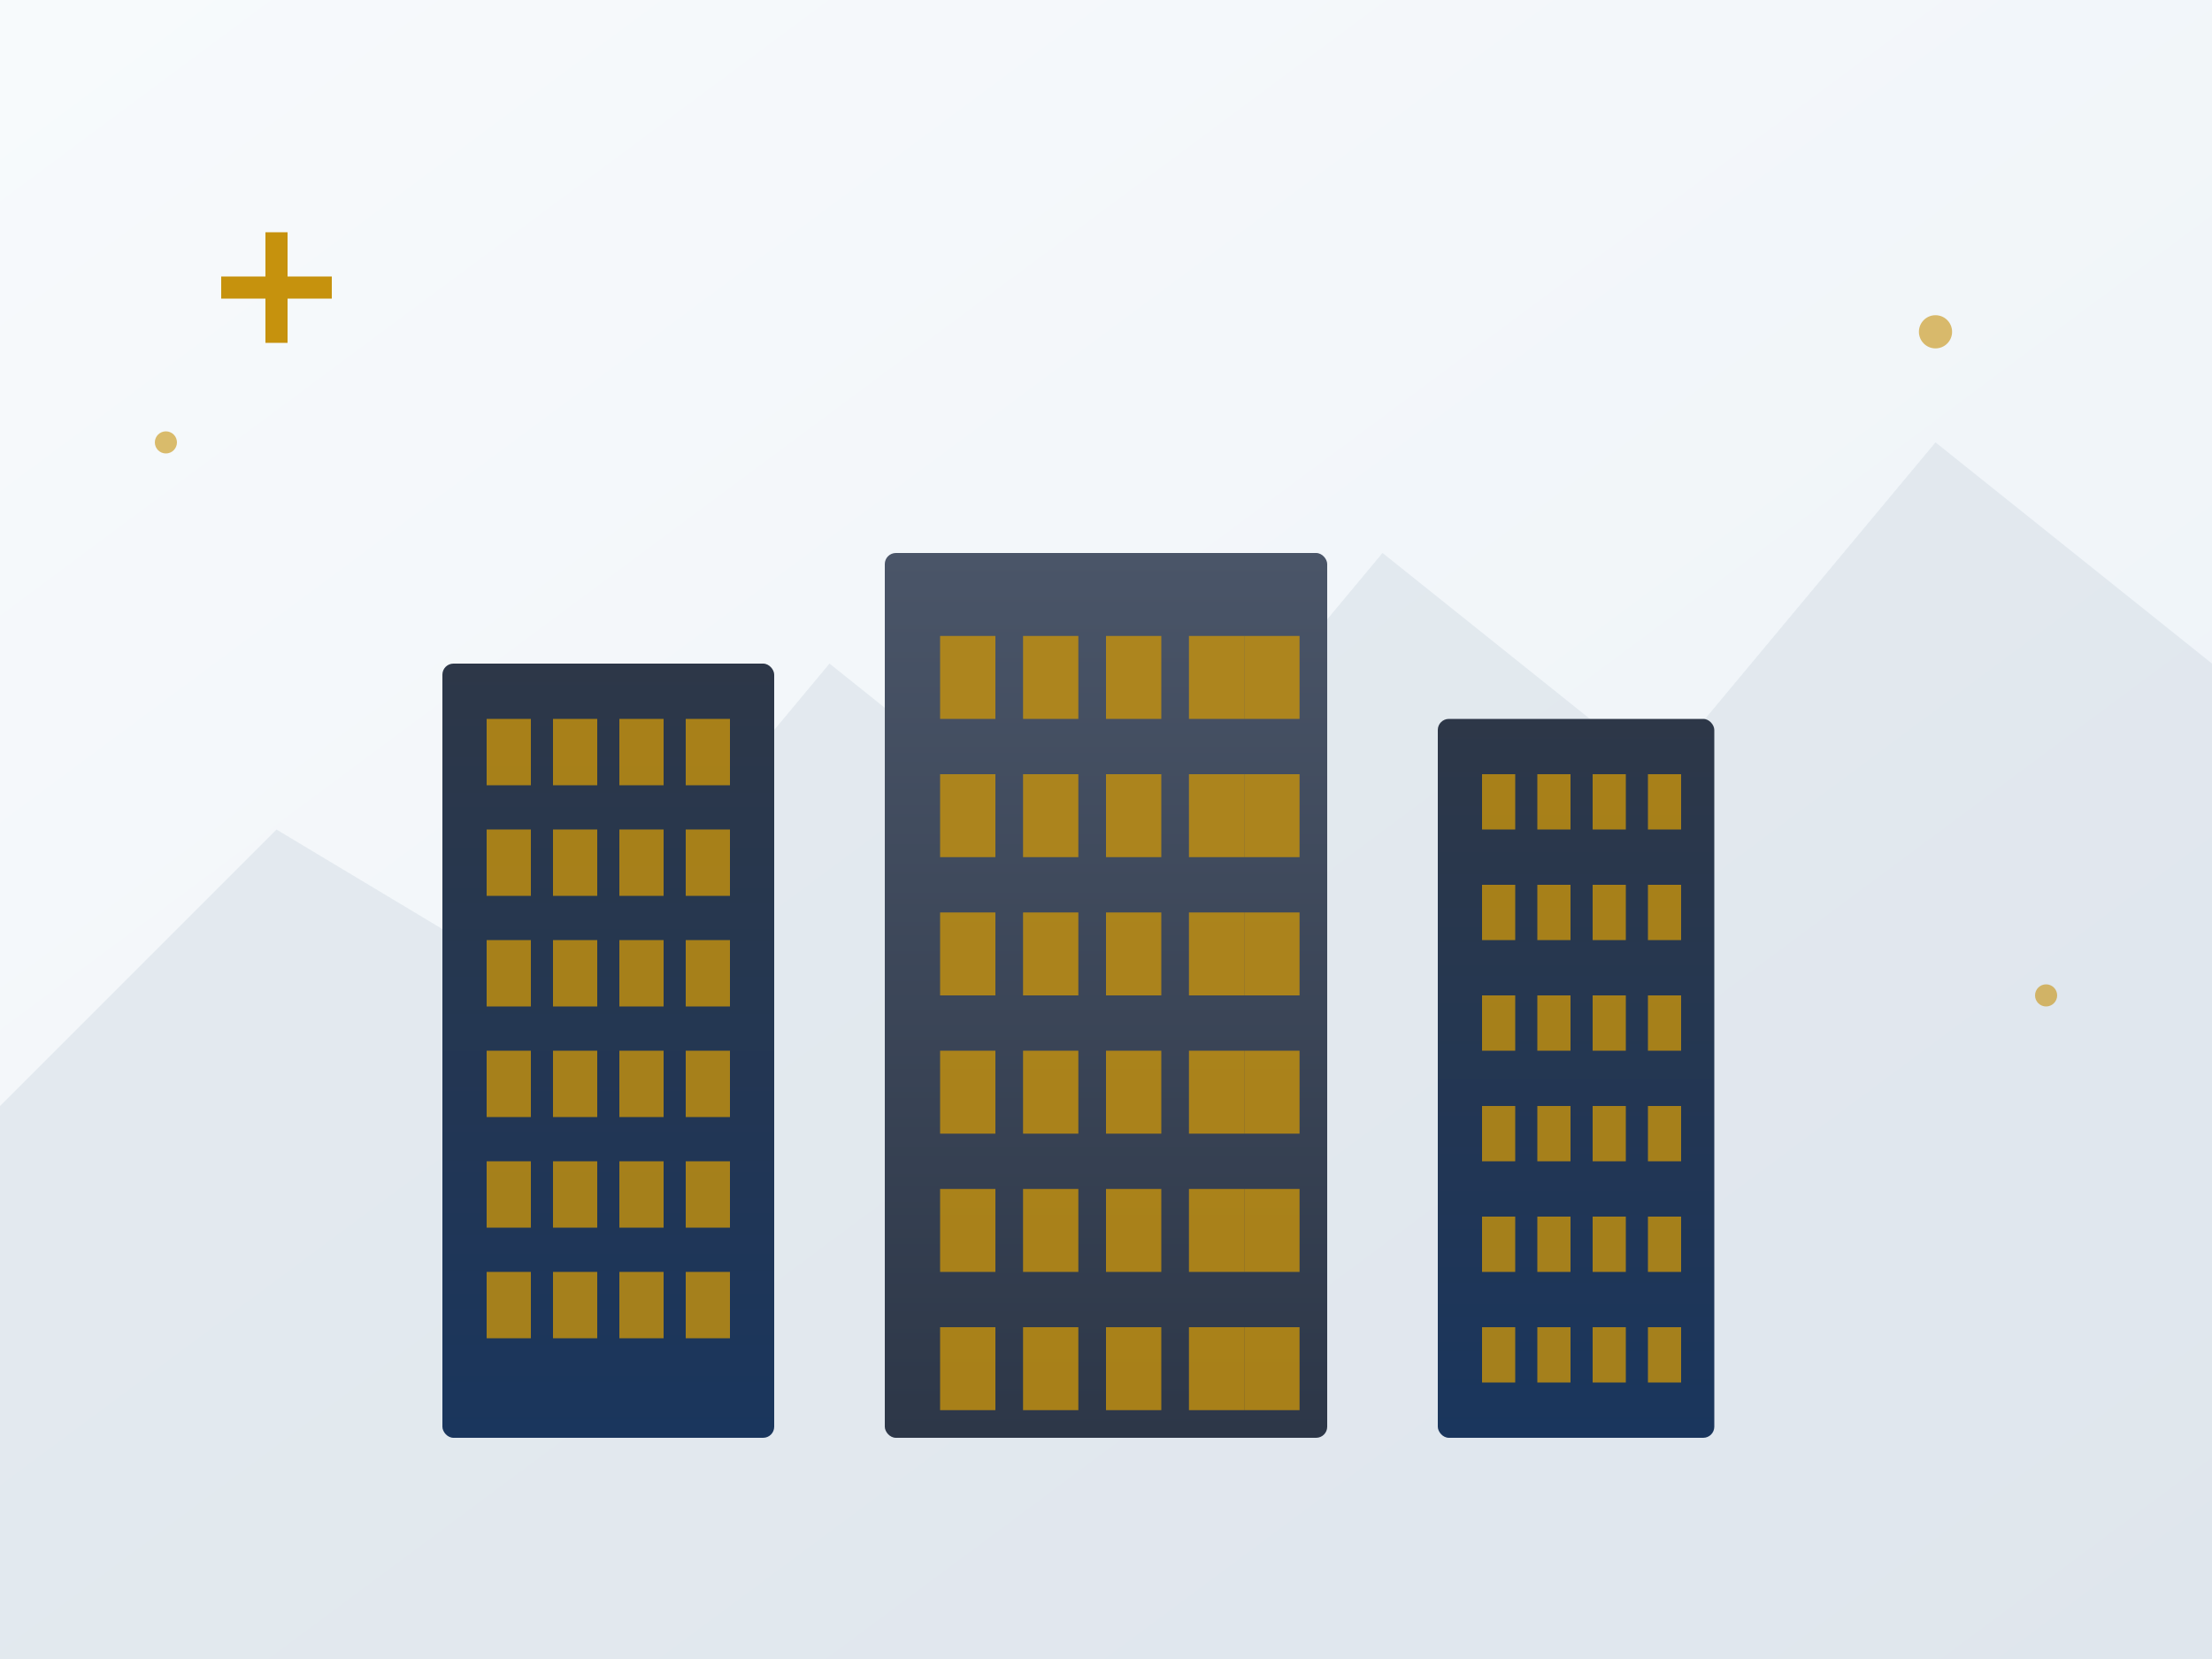 <svg width="400" height="300" viewBox="0 0 400 300" fill="none" xmlns="http://www.w3.org/2000/svg">
  <rect x="0" y="0" width="400" height="300" fill="#808080" stroke="none"/>
  <!-- Background gradient -->
  <defs>
    <linearGradient id="bg" x1="0%" y1="0%" x2="100%" y2="100%">
      <stop offset="0%" style="stop-color:#f7fafc"/>
      <stop offset="100%" style="stop-color:#edf2f7"/>
    </linearGradient>
    <linearGradient id="building1" x1="0%" y1="0%" x2="0%" y2="100%">
      <stop offset="0%" style="stop-color:#2d3748"/>
      <stop offset="100%" style="stop-color:#1a365d"/>
    </linearGradient>
    <linearGradient id="building2" x1="0%" y1="0%" x2="0%" y2="100%">
      <stop offset="0%" style="stop-color:#4a5568"/>
      <stop offset="100%" style="stop-color:#2d3748"/>
    </linearGradient>
  </defs>
  
  <rect width="400" height="300" fill="url(#bg)"/>
  
  <!-- Mountains in background -->
  <path d="M0 200L50 150L100 180L150 120L200 160L250 100L300 140L350 80L400 120V300H0V200Z" fill="#cbd5e0" opacity="0.4"/>
  
  <!-- Luxury buildings -->
  <rect x="80" y="120" width="60" height="140" rx="2" fill="url(#building1)"/>
  <rect x="160" y="100" width="80" height="160" rx="2" fill="url(#building2)"/>
  <rect x="260" y="130" width="50" height="130" rx="2" fill="url(#building1)"/>
  
  <!-- Building details -->
  <!-- Building 1 windows -->
  <rect x="88" y="130" width="8" height="12" fill="#c6920d" opacity="0.8"/>
  <rect x="100" y="130" width="8" height="12" fill="#c6920d" opacity="0.8"/>
  <rect x="112" y="130" width="8" height="12" fill="#c6920d" opacity="0.8"/>
  <rect x="124" y="130" width="8" height="12" fill="#c6920d" opacity="0.8"/>
  
  <rect x="88" y="150" width="8" height="12" fill="#c6920d" opacity="0.8"/>
  <rect x="100" y="150" width="8" height="12" fill="#c6920d" opacity="0.8"/>
  <rect x="112" y="150" width="8" height="12" fill="#c6920d" opacity="0.8"/>
  <rect x="124" y="150" width="8" height="12" fill="#c6920d" opacity="0.8"/>
  
  <rect x="88" y="170" width="8" height="12" fill="#c6920d" opacity="0.8"/>
  <rect x="100" y="170" width="8" height="12" fill="#c6920d" opacity="0.8"/>
  <rect x="112" y="170" width="8" height="12" fill="#c6920d" opacity="0.8"/>
  <rect x="124" y="170" width="8" height="12" fill="#c6920d" opacity="0.8"/>
  
  <rect x="88" y="190" width="8" height="12" fill="#c6920d" opacity="0.8"/>
  <rect x="100" y="190" width="8" height="12" fill="#c6920d" opacity="0.8"/>
  <rect x="112" y="190" width="8" height="12" fill="#c6920d" opacity="0.8"/>
  <rect x="124" y="190" width="8" height="12" fill="#c6920d" opacity="0.8"/>
  
  <rect x="88" y="210" width="8" height="12" fill="#c6920d" opacity="0.8"/>
  <rect x="100" y="210" width="8" height="12" fill="#c6920d" opacity="0.8"/>
  <rect x="112" y="210" width="8" height="12" fill="#c6920d" opacity="0.8"/>
  <rect x="124" y="210" width="8" height="12" fill="#c6920d" opacity="0.8"/>
  
  <rect x="88" y="230" width="8" height="12" fill="#c6920d" opacity="0.8"/>
  <rect x="100" y="230" width="8" height="12" fill="#c6920d" opacity="0.8"/>
  <rect x="112" y="230" width="8" height="12" fill="#c6920d" opacity="0.8"/>
  <rect x="124" y="230" width="8" height="12" fill="#c6920d" opacity="0.8"/>
  
  <!-- Building 2 windows -->
  <rect x="170" y="115" width="10" height="15" fill="#c6920d" opacity="0.8"/>
  <rect x="185" y="115" width="10" height="15" fill="#c6920d" opacity="0.8"/>
  <rect x="200" y="115" width="10" height="15" fill="#c6920d" opacity="0.8"/>
  <rect x="215" y="115" width="10" height="15" fill="#c6920d" opacity="0.8"/>
  <rect x="225" y="115" width="10" height="15" fill="#c6920d" opacity="0.8"/>
  
  <rect x="170" y="140" width="10" height="15" fill="#c6920d" opacity="0.8"/>
  <rect x="185" y="140" width="10" height="15" fill="#c6920d" opacity="0.8"/>
  <rect x="200" y="140" width="10" height="15" fill="#c6920d" opacity="0.8"/>
  <rect x="215" y="140" width="10" height="15" fill="#c6920d" opacity="0.8"/>
  <rect x="225" y="140" width="10" height="15" fill="#c6920d" opacity="0.8"/>
  
  <rect x="170" y="165" width="10" height="15" fill="#c6920d" opacity="0.8"/>
  <rect x="185" y="165" width="10" height="15" fill="#c6920d" opacity="0.8"/>
  <rect x="200" y="165" width="10" height="15" fill="#c6920d" opacity="0.8"/>
  <rect x="215" y="165" width="10" height="15" fill="#c6920d" opacity="0.8"/>
  <rect x="225" y="165" width="10" height="15" fill="#c6920d" opacity="0.8"/>
  
  <rect x="170" y="190" width="10" height="15" fill="#c6920d" opacity="0.8"/>
  <rect x="185" y="190" width="10" height="15" fill="#c6920d" opacity="0.8"/>
  <rect x="200" y="190" width="10" height="15" fill="#c6920d" opacity="0.8"/>
  <rect x="215" y="190" width="10" height="15" fill="#c6920d" opacity="0.8"/>
  <rect x="225" y="190" width="10" height="15" fill="#c6920d" opacity="0.8"/>
  
  <rect x="170" y="215" width="10" height="15" fill="#c6920d" opacity="0.8"/>
  <rect x="185" y="215" width="10" height="15" fill="#c6920d" opacity="0.8"/>
  <rect x="200" y="215" width="10" height="15" fill="#c6920d" opacity="0.8"/>
  <rect x="215" y="215" width="10" height="15" fill="#c6920d" opacity="0.8"/>
  <rect x="225" y="215" width="10" height="15" fill="#c6920d" opacity="0.8"/>
  
  <rect x="170" y="240" width="10" height="15" fill="#c6920d" opacity="0.8"/>
  <rect x="185" y="240" width="10" height="15" fill="#c6920d" opacity="0.8"/>
  <rect x="200" y="240" width="10" height="15" fill="#c6920d" opacity="0.8"/>
  <rect x="215" y="240" width="10" height="15" fill="#c6920d" opacity="0.8"/>
  <rect x="225" y="240" width="10" height="15" fill="#c6920d" opacity="0.8"/>
  
  <!-- Building 3 windows -->
  <rect x="268" y="140" width="6" height="10" fill="#c6920d" opacity="0.8"/>
  <rect x="278" y="140" width="6" height="10" fill="#c6920d" opacity="0.8"/>
  <rect x="288" y="140" width="6" height="10" fill="#c6920d" opacity="0.8"/>
  <rect x="298" y="140" width="6" height="10" fill="#c6920d" opacity="0.8"/>
  
  <rect x="268" y="160" width="6" height="10" fill="#c6920d" opacity="0.8"/>
  <rect x="278" y="160" width="6" height="10" fill="#c6920d" opacity="0.8"/>
  <rect x="288" y="160" width="6" height="10" fill="#c6920d" opacity="0.8"/>
  <rect x="298" y="160" width="6" height="10" fill="#c6920d" opacity="0.8"/>
  
  <rect x="268" y="180" width="6" height="10" fill="#c6920d" opacity="0.8"/>
  <rect x="278" y="180" width="6" height="10" fill="#c6920d" opacity="0.8"/>
  <rect x="288" y="180" width="6" height="10" fill="#c6920d" opacity="0.8"/>
  <rect x="298" y="180" width="6" height="10" fill="#c6920d" opacity="0.8"/>
  
  <rect x="268" y="200" width="6" height="10" fill="#c6920d" opacity="0.8"/>
  <rect x="278" y="200" width="6" height="10" fill="#c6920d" opacity="0.8"/>
  <rect x="288" y="200" width="6" height="10" fill="#c6920d" opacity="0.8"/>
  <rect x="298" y="200" width="6" height="10" fill="#c6920d" opacity="0.8"/>
  
  <rect x="268" y="220" width="6" height="10" fill="#c6920d" opacity="0.8"/>
  <rect x="278" y="220" width="6" height="10" fill="#c6920d" opacity="0.8"/>
  <rect x="288" y="220" width="6" height="10" fill="#c6920d" opacity="0.8"/>
  <rect x="298" y="220" width="6" height="10" fill="#c6920d" opacity="0.8"/>
  
  <rect x="268" y="240" width="6" height="10" fill="#c6920d" opacity="0.8"/>
  <rect x="278" y="240" width="6" height="10" fill="#c6920d" opacity="0.8"/>
  <rect x="288" y="240" width="6" height="10" fill="#c6920d" opacity="0.8"/>
  <rect x="298" y="240" width="6" height="10" fill="#c6920d" opacity="0.8"/>
  
  <!-- Swiss cross -->
  <rect x="40" y="50" width="20" height="4" fill="#c6920d"/>
  <rect x="48" y="42" width="4" height="20" fill="#c6920d"/>
  
  <!-- Decorative elements -->
  <circle cx="350" cy="60" r="3" fill="#c6920d" opacity="0.6"/>
  <circle cx="30" cy="80" r="2" fill="#c6920d" opacity="0.6"/>
  <circle cx="370" cy="180" r="2" fill="#c6920d" opacity="0.6"/>
</svg>
